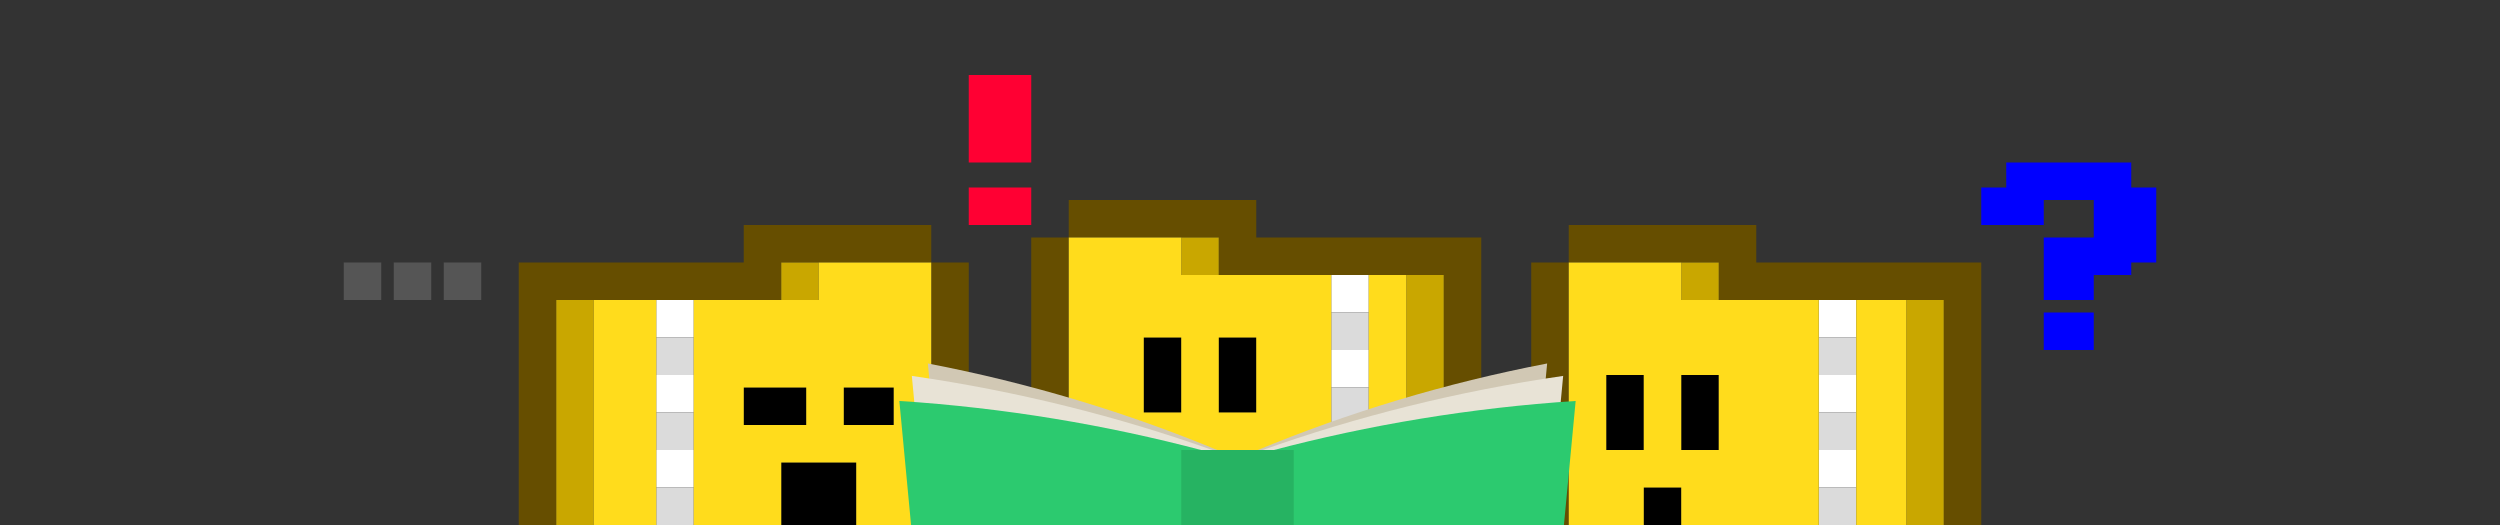 <?xml version="1.0" encoding="utf-8"?>
<!-- Generator: Adobe Illustrator 15.0.0, SVG Export Plug-In . SVG Version: 6.00 Build 0)  -->
<!DOCTYPE svg PUBLIC "-//W3C//DTD SVG 1.1//EN" "http://www.w3.org/Graphics/SVG/1.1/DTD/svg11.dtd">
<svg version="1.1" id="レイヤー_1" xmlns="http://www.w3.org/2000/svg" xmlns:xlink="http://www.w3.org/1999/xlink" x="0px"
	 y="0px" width="200px" height="42px" viewBox="0 0 200 42" enable-background="new 0 0 200 42" xml:space="preserve">
<rect x="0" y="0" width="200" height="42" fill="#333333" stroke="none"/>
<desc>
	This file was created by http://www.h2.dion.ne.jp/~defghi/img2svg3/dot2svg3.htm at Thu Jan 26 2023 20:01:13 GMT+0900 (日本標準時)
path count:11
	</desc>
<g>
	<path fill="#FF0033" d="M77.5,6h5v7h-5V6z M77.5,15h5v3h-5V15z"/>
	<path fill="#0000FF" d="M160.5,13h10v2h2v6h-2v1h-3v2h-4v-5h4v-3h-4v2h-5v-3h2V13z M163.5,25h4v3h-4V25z"/>
	<path fill="#664E00" d="M85.5,16h15v3h18v23h-3V22h-18v-3h-12v23h-3V19h3V16z M59.5,18h15v3h3v21h-3V21h-12v3h-18v18h-3V21h18V18z
		 M125.5,18h15v3h18v21h-3V24h-18v-3h-12v21h-3V21h3V18z"/>
	<path fill="#C9A700" d="M94.5,19h3v3h-3V19z M62.5,21h3v3h-3V21z M134.5,21h3v3h-3V21z M112.5,22h3v20h-3V22z M44.5,24h3v18h-3V24z
		 M152.5,24h3v18h-3V24z"/>
	<path fill="#555555" d="M27.5,21h3v3h-3V21z M31.5,21h3v3h-3V21z M35.5,21h3v3h-3V21z"/>
	<path fill="#FFFFFF" d="M106.5,22h3v3h-3V22z M52.5,24h3v3h-3V24z M145.5,24h3v3h-3V24z M106.5,28h3v3h-3V28z M52.5,30h3v3h-3V30z
		 M145.5,30h3v3h-3V30z M52.5,36h3v3h-3V36z M145.5,36h3v3h-3V36z"/>
	<path fill="#DBDBDB" d="M106.5,25h3v3h-3V25z M52.5,27h3v3h-3V27z M145.5,27h3v3h-3V27z M106.5,31h3v11h-3V31z M52.5,33h3v3h-3V33z
		 M145.5,33h3v3h-3V33z M52.5,39h3v3h-3V39z M145.5,39h3v3h-3V39z"/>
	<path d="M91.5,27h3v6h-3V27z M97.5,27h3v6h-3V27z M128.5,30h3v6h-3V30z M134.5,30h3v6h-3V30z M59.5,31h5v3h-5V31z M67.5,31h4v3h-4
		V31z M62.5,37h6v5h-6V37z M131.5,39h3v3h-3V39z"/>
	<g>
		<rect x="47.5" y="24" fill="#FFDC1C" width="5" height="18"/>
		<path fill="#FFDC1C" d="M65.5,24h-10v18h7v-5h6v5h6V21h-9V24z M64.5,34h-5v-3h1h4V34z M67.5,31h1h3v3h-4V31z"/>
		<path fill="#FFDC1C" d="M134.5,21h-9v21h6v-3h3v3h11V24h-11V21z M131.5,36h-3v-6h1h2V36z M135.5,30h2v6h-3v-6H135.5z"/>
		<rect x="148.5" y="24" fill="#FFDC1C" width="4" height="18"/>
		<path fill="#FFDC1C" d="M94.5,19h-9v23h21V22h-12V19z M97.5,27h1h2v6h-3V27z M94.5,33h-2h-1v-6h1h2V33z"/>
		<rect x="109.5" y="22" fill="#FFDC1C" width="3" height="20"/>
	</g>
	<path fill="#D1C8B4" d="M122.219,45.505c-6.953-0.323-13.891,0.015-20.719,0.995c-0.329-3.484-0.659-6.969-0.988-10.453
		c7.297-3.033,15.086-5.398,23.26-6.969C123.254,34.555,122.736,40.029,122.219,45.505z"/>
	<path fill="#E8E3D6" d="M123.5,46.5c-7.191-0.68-14.434-0.68-21.625,0c-0.329-3.484-0.659-6.969-0.988-10.453
		c7.661-2.732,15.752-4.76,24.166-5.974C124.535,35.549,124.018,41.023,123.5,46.5z"/>
	<path fill="#2CCA6F" d="M124.5,48.5c-7.191-0.68-14.434-0.68-21.625,0c-0.393-4.148-0.784-8.296-1.177-12.443
		c7.85-2.082,16.004-3.434,24.354-3.981C125.535,37.549,125.018,43.023,124.5,48.5z"/>
	<path fill="#D1C8B4" d="M75.781,45.505C82.734,45.182,89.672,45.52,96.5,46.5c0.329-3.484,0.659-6.969,0.988-10.453
		c-7.297-3.033-15.085-5.398-23.26-6.969C74.746,34.555,75.264,40.029,75.781,45.505z"/>
	<path fill="#E8E3D6" d="M74.5,46.5c7.192-0.68,14.433-0.68,21.625,0c0.329-3.484,0.659-6.969,0.988-10.453
		c-7.661-2.732-15.752-4.76-24.167-5.974C73.465,35.549,73.982,41.023,74.5,46.5z"/>
	<path fill="#2CCA6F" d="M73.5,48.5c7.192-0.68,14.433-0.68,21.625,0c0.393-4.148,0.784-8.296,1.177-12.443
		c-7.85-2.082-16.004-3.434-24.354-3.981C72.465,37.549,72.982,43.023,73.5,48.5z"/>
	<rect x="94.5" y="36" fill="#26B362" width="9" height="7.75"/>
</g>
</svg>
